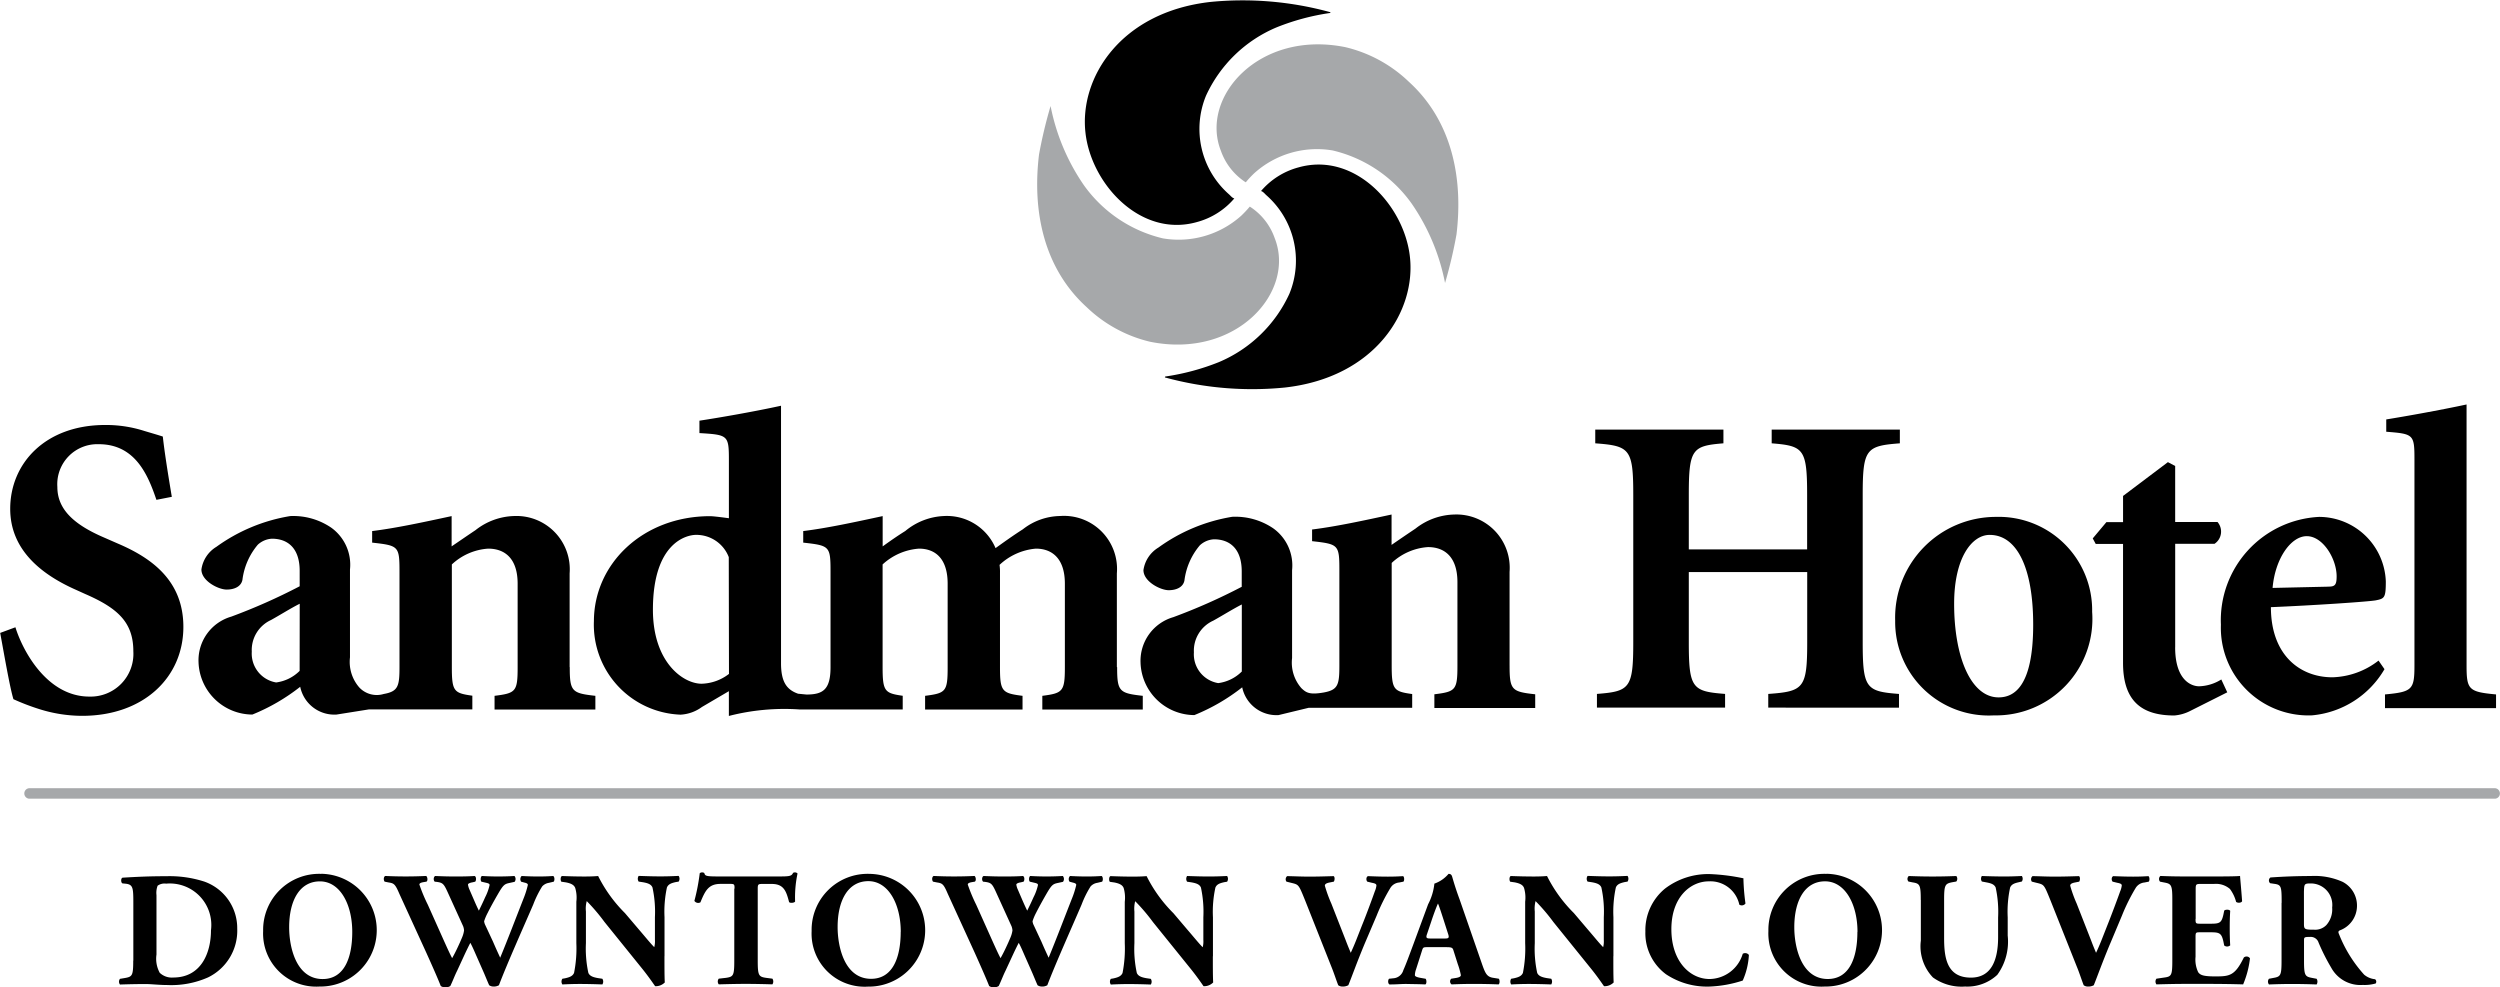 <?xml version="1.0" encoding="UTF-8"?>
<svg xmlns="http://www.w3.org/2000/svg" width="121.949" height="48.167" viewBox="0 0 121.949 48.167">
  <g id="sandman-hotel" transform="translate(0 0)">
    <path id="Path_34725" data-name="Path 34725" d="M9.254,101c.354,1.147,1.542,3.381,3.605,3.381a2.085,2.085,0,0,0,2.147-2.212c0-1.419-.772-2.107-2.355-2.795l-.417-.189C10.483,98.415,9,97.2,9,95.223c0-2.233,1.729-4.09,4.626-4.09a6.113,6.113,0,0,1,1.918.291c.333.1.645.188.9.273.083.75.23,1.689.439,2.94l-.751.147c-.417-1.232-1.042-2.714-2.814-2.714A1.953,1.953,0,0,0,11.3,94.158c0,1.065.77,1.816,2.27,2.461l.667.292c1.668.709,3.21,1.817,3.21,4.07,0,2.462-1.938,4.339-4.939,4.339a6.967,6.967,0,0,1-2.1-.332,10.894,10.894,0,0,1-1.251-.48c-.167-.542-.416-1.981-.646-3.233Zm27.034,1.94V98.373a2.6,2.6,0,0,0-2.689-2.8,3.168,3.168,0,0,0-1.9.688c-.375.251-.771.523-1.167.793V95.577c-1.355.292-2.689.583-3.877.73v.564c1.292.145,1.334.167,1.334,1.419v4.654c0,.933-.067,1.185-.769,1.31v0a1.169,1.169,0,0,1-1.188-.314,1.892,1.892,0,0,1-.458-1.472V98.185a2.224,2.224,0,0,0-.917-2.045,3.287,3.287,0,0,0-2-.564,8.48,8.48,0,0,0-3.6,1.5,1.543,1.543,0,0,0-.73,1.106c0,.563.834.979,1.229.979.376,0,.709-.145.772-.477a3.279,3.279,0,0,1,.75-1.712,1.108,1.108,0,0,1,.687-.292c.793,0,1.355.48,1.355,1.565V99a28.692,28.692,0,0,1-3.334,1.48,2.217,2.217,0,0,0-1.6,2.212,2.641,2.641,0,0,0,2.626,2.566,9.577,9.577,0,0,0,2.334-1.355,1.7,1.7,0,0,0,1.771,1.355l1.582-.252v0h5.044v-.668c-.9-.127-1-.209-1-1.4V97.935a2.873,2.873,0,0,1,1.771-.771c.813,0,1.438.479,1.438,1.711v4.069c0,1.189-.083,1.271-1.126,1.4v.668h4.918v-.668c-1.146-.128-1.25-.21-1.25-1.4Zm-13.17.188a1.986,1.986,0,0,1-1.146.564,1.427,1.427,0,0,1-1.188-1.5,1.609,1.609,0,0,1,.938-1.546c.417-.23.979-.584,1.4-.793Zm39.864-.188V98.373a2.589,2.589,0,0,0-2.772-2.8,3.015,3.015,0,0,0-1.814.648c-.458.292-.895.605-1.332.918a2.579,2.579,0,0,0-2.5-1.566,3.153,3.153,0,0,0-1.9.73c-.4.25-.73.481-1.106.752V95.577c-1.353.292-2.687.583-3.875.73v.564c1.29.145,1.332.167,1.332,1.419v4.654c0,1.087-.357,1.337-1.174,1.337l-.409-.04c-.548-.192-.832-.566-.832-1.485V90.194c-1.334.292-3.022.583-3.98.729v.605c1.4.085,1.437.1,1.437,1.336v2.817c-.459-.062-.792-.1-.916-.1-3.272,0-5.669,2.316-5.669,5.133a4.39,4.39,0,0,0,4.23,4.549,1.941,1.941,0,0,0,1.042-.376l1.312-.77v1.209a10.851,10.851,0,0,1,3.458-.316v0h5.022v-.668c-.876-.127-.981-.209-.981-1.4V97.935a2.925,2.925,0,0,1,1.773-.771c.791,0,1.4.479,1.4,1.711v4.069c0,1.189-.083,1.271-1.1,1.4v.668h4.753v-.668c-1-.127-1.1-.209-1.1-1.4V98.352a2.431,2.431,0,0,0-.022-.395,2.95,2.95,0,0,1,1.771-.793c.792,0,1.416.479,1.416,1.711v4.069c0,1.189-.1,1.271-1.1,1.4v.668h4.9v-.668c-1.146-.128-1.251-.21-1.251-1.4Zm-18.921.335a2.281,2.281,0,0,1-1.334.479c-.9,0-2.376-1.042-2.376-3.61,0-3.3,1.667-3.651,2.1-3.651a1.691,1.691,0,0,1,1.6,1.085Zm38.077-.407V98.3A2.6,2.6,0,0,0,79.448,95.5a3.168,3.168,0,0,0-1.9.688c-.375.251-.771.521-1.166.794V95.5c-1.355.292-2.689.584-3.877.731V96.8c1.29.146,1.331.168,1.331,1.419v4.653c0,.933-.065,1.184-.767,1.31v0c-.69.12-.853.008-1.082-.208a1.887,1.887,0,0,1-.458-1.471V98.218a2.224,2.224,0,0,0-.919-2.044,3.286,3.286,0,0,0-2-.563,8.459,8.459,0,0,0-3.6,1.5,1.543,1.543,0,0,0-.731,1.1c0,.564.835.981,1.23.981.375,0,.709-.145.77-.479a3.279,3.279,0,0,1,.751-1.711,1.1,1.1,0,0,1,.688-.293c.792,0,1.355.48,1.355,1.566v.751a28.394,28.394,0,0,1-3.336,1.48,2.217,2.217,0,0,0-1.6,2.212,2.641,2.641,0,0,0,2.625,2.566,9.552,9.552,0,0,0,2.334-1.355,1.707,1.707,0,0,0,1.772,1.355l1.476-.357h5.044v-.67c-.9-.124-1-.208-1-1.4V97.862a2.863,2.863,0,0,1,1.77-.773c.813,0,1.437.48,1.437,1.711v4.069c0,1.189-.083,1.273-1.125,1.4v.67h4.919v-.67c-1.146-.124-1.25-.207-1.25-1.4Zm-13.064.293a1.986,1.986,0,0,1-1.148.563,1.425,1.425,0,0,1-1.186-1.5,1.606,1.606,0,0,1,.937-1.543c.418-.229.981-.583,1.4-.793v3.275ZM96.653,97.2V94.552c0-2.255-.167-2.4-1.729-2.525v-.668h6.252v.668c-1.647.125-1.812.271-1.812,2.525v7.177c0,2.252.165,2.4,1.77,2.523v.668H94.757v-.668c1.729-.124,1.9-.271,1.9-2.523V98.306H90.881v3.422c0,2.252.168,2.4,1.77,2.523v.668H86.4v-.668c1.6-.124,1.772-.271,1.772-2.523V94.552c0-2.255-.167-2.4-1.854-2.525v-.668H92.57v.668c-1.521.125-1.689.271-1.689,2.525V97.2h5.773Z" transform="translate(-8.502 -70.402)" fill-rule="evenodd"></path>
    <path id="Path_34726" data-name="Path 34726" d="M151.317,101.461a4.705,4.705,0,0,1-4.794,5.05,4.565,4.565,0,0,1-4.814-4.611,4.916,4.916,0,0,1,4.918-5.071,4.555,4.555,0,0,1,4.69,4.632Zm-4.564,4.172c.751,0,1.688-.522,1.688-3.545,0-2.775-.792-4.381-2.125-4.381-.855,0-1.731,1.1-1.731,3.359C144.584,103.694,145.419,105.633,146.753,105.633Zm8.613-2.441c0,1.607.792,1.9,1.167,1.9a2.157,2.157,0,0,0,1.084-.333l.291.627-1.791.9a2.06,2.06,0,0,1-.793.23c-1.6,0-2.5-.71-2.5-2.567v-5.8h-1.332l-.146-.271.667-.794h.812V95.807l2.188-1.649.354.188v2.732h2.065a.715.715,0,0,1-.146,1.064h-1.918v5.05Z" transform="translate(-49.263 -71.615)" fill-rule="evenodd"></path>
    <path id="Path_34727" data-name="Path 34727" d="M172.584,105.434a4.568,4.568,0,0,1-3.541,2.254,4.274,4.274,0,0,1-4.439-4.423,5.046,5.046,0,0,1,4.793-5.258,3.265,3.265,0,0,1,3.251,3.151c0,.792-.064.834-.478.917-.291.063-3.063.251-5.127.335,0,2.336,1.416,3.421,3,3.421a3.825,3.825,0,0,0,2.25-.815l.29.418Zm-2.729-4.026c.313,0,.394-.085.394-.5,0-.854-.666-1.961-1.457-1.961-.771,0-1.543,1.085-1.667,2.525l2.73-.062Z" transform="translate(-56.269 -72.793)" fill-rule="evenodd"></path>
    <path id="Path_34728" data-name="Path 34728" d="M128.837,92.79c0-1.232-.041-1.251-1.376-1.357v-.6c.9-.146,2.564-.439,3.918-.73v12.725c0,1.19.1,1.294,1.438,1.419v.668H127.4v-.668c1.332-.125,1.437-.229,1.437-1.419V92.79h0ZM18.694,114.037a.977.977,0,0,1,.056-.46.573.573,0,0,1,.413-.1,2.024,2.024,0,0,1,2.189,2.279c0,1.081-.468,2.3-1.841,2.3a.855.855,0,0,1-.658-.23,1.425,1.425,0,0,1-.159-.889v-2.9ZM17.56,117.23c0,.73-.046.786-.4.849l-.246.041a.227.227,0,0,0,0,.278q.618-.022,1.237-.024c.285,0,.682.048,1.055.048a4.43,4.43,0,0,0,2.008-.374,2.532,2.532,0,0,0,1.419-2.373,2.407,2.407,0,0,0-1.61-2.3,5.534,5.534,0,0,0-1.847-.261c-.84,0-1.459.031-2.126.071-.1.008-.1.239-.017.279l.152.015c.364.04.38.192.38.945v2.811h0Zm10.684-1.4c0,1.285-.4,2.3-1.444,2.3-1.293,0-1.634-1.555-1.634-2.524,0-1.326.524-2.24,1.5-2.24S28.244,114.475,28.244,115.833ZM26.729,113a2.732,2.732,0,0,0-2.832,2.789,2.59,2.59,0,0,0,2.751,2.707,2.749,2.749,0,1,0,.081-5.5Zm11.105.438a.556.556,0,0,0-.326.175,5.012,5.012,0,0,0-.435.881c-.4.929-1.285,2.907-1.674,3.938a.474.474,0,0,1-.262.064.366.366,0,0,1-.214-.064c-.087-.189-.2-.477-.3-.7l-.333-.755c-.112-.255-.214-.492-.287-.612-.07.136-.164.327-.269.55l-.373.809c-.127.254-.206.484-.333.745a.41.41,0,0,1-.261.065.367.367,0,0,1-.207-.065c-.126-.332-.444-1.048-.713-1.643l-1.3-2.842c-.205-.477-.262-.525-.523-.564l-.2-.04c-.062-.079-.055-.239.032-.278q.995.048,1.991,0c.063.031.1.23.015.278l-.143.024c-.143.024-.2.062-.2.118a7.919,7.919,0,0,0,.412.986l.785,1.754c.221.491.3.659.4.849.1-.173.222-.412.381-.768l.1-.231a1.353,1.353,0,0,0,.1-.349.676.676,0,0,0-.047-.215l-.762-1.675c-.183-.4-.238-.444-.539-.484l-.079-.007c-.08-.065-.063-.247.024-.278.341.015.65.024,1,.024.4,0,.705-.009.913-.024.1.024.087.237.031.278l-.135.032c-.094.015-.214.054-.214.11a.9.9,0,0,0,.071.239l.238.548c.071.167.151.341.222.484.079-.165.159-.325.238-.5l.071-.159a2.445,2.445,0,0,0,.214-.589c0-.056-.032-.08-.159-.11l-.239-.056c-.056-.057-.048-.239.024-.278.23.015.516.024.777.024.31,0,.6-.009.809-.024a.224.224,0,0,1,.009.285l-.222.049c-.269.055-.325.086-.6.563-.19.327-.389.692-.491.9a2.436,2.436,0,0,0-.175.412.6.6,0,0,0,.063.2l.373.8c.19.443.3.666.348.778.381-.921.754-1.906,1.135-2.876a4.285,4.285,0,0,0,.214-.674c0-.055-.047-.087-.151-.111l-.175-.047a.214.214,0,0,1,.024-.278c.255.015.571.024.809.024.278,0,.507-.009.729-.024.072.039.08.214.024.278l-.237.056Zm5.639,3.581c0,.516,0,1.017.016,1.278a.624.624,0,0,1-.468.183c-.008,0-.271-.405-.642-.865l-1.833-2.271a9.3,9.3,0,0,0-.864-1.016,1.379,1.379,0,0,0-.04.507v1.541a5.6,5.6,0,0,0,.119,1.454c.072.166.254.214.461.253l.221.033a.249.249,0,0,1,0,.278q-.531-.021-1.062-.024c-.294,0-.586.008-.888.024a.25.25,0,0,1,0-.278l.134-.023c.214-.049.365-.1.436-.262a6.071,6.071,0,0,0,.112-1.454v-2.018a1.652,1.652,0,0,0-.056-.675c-.056-.134-.175-.214-.452-.269l-.221-.032c-.056-.065-.049-.254.031-.278.373.015.77.024,1.094.024.27,0,.5-.009.667-.024a6.9,6.9,0,0,0,1.308,1.809l.668.786c.356.414.578.693.761.875a1.118,1.118,0,0,0,.033-.358v-1.1a5.555,5.555,0,0,0-.12-1.455c-.071-.167-.245-.213-.459-.253l-.214-.032a.249.249,0,0,1,0-.278c.428.015.737.024,1.063.024.294,0,.579-.009.888-.024a.252.252,0,0,1,0,.278l-.143.024c-.206.048-.356.094-.429.261a5.612,5.612,0,0,0-.118,1.455v1.9h0Zm3.418-3.3c0-.19,0-.23-.191-.23H46.21c-.579,0-.745.318-.983.9a.223.223,0,0,1-.294-.071,9.883,9.883,0,0,0,.261-1.35.189.189,0,0,1,.112-.04.176.176,0,0,1,.11.031c.04.136.064.167.666.167h2.95c.523,0,.643-.009.714-.174a.185.185,0,0,1,.1-.024.165.165,0,0,1,.118.055,5.614,5.614,0,0,0-.118,1.367c-.04.071-.253.086-.294.024-.134-.509-.246-.882-.84-.882h-.475c-.191,0-.214.024-.214.23v3.5c0,.738.047.795.4.849l.316.041a.25.25,0,0,1,0,.278q-.634-.021-1.269-.024c-.381,0-.793.008-1.348.024a.225.225,0,0,1,0-.278l.357-.041c.358-.054.4-.11.4-.849v-3.5Zm8.106,2.1c0,1.285-.4,2.3-1.444,2.3-1.293,0-1.633-1.555-1.633-2.524,0-1.326.523-2.24,1.5-2.24S55,114.475,55,115.833ZM53.484,113a2.732,2.732,0,0,0-2.832,2.789A2.589,2.589,0,0,0,53.4,118.5a2.749,2.749,0,1,0,.081-5.5Zm11.1.438a.549.549,0,0,0-.325.175,4.911,4.911,0,0,0-.437.881c-.395.929-1.285,2.907-1.673,3.938a.47.47,0,0,1-.262.064.363.363,0,0,1-.214-.064c-.087-.189-.2-.477-.3-.7l-.334-.755c-.11-.255-.214-.492-.285-.612-.071.136-.165.327-.269.55l-.375.809c-.126.254-.205.484-.332.745a.408.408,0,0,1-.261.065.364.364,0,0,1-.206-.065c-.128-.332-.445-1.048-.713-1.643l-1.3-2.842c-.205-.477-.26-.525-.524-.564l-.2-.04c-.064-.079-.056-.239.032-.278q.995.048,1.99,0c.062.031.1.23.015.278l-.142.024c-.142.024-.2.062-.2.118a8.047,8.047,0,0,0,.412.986l.786,1.754c.222.491.3.659.4.849.1-.173.222-.412.381-.768l.1-.231a1.37,1.37,0,0,0,.1-.349.685.685,0,0,0-.048-.215l-.762-1.675c-.183-.4-.238-.444-.539-.484l-.079-.007c-.08-.065-.064-.247.023-.278.342.015.651.024,1,.024.4,0,.706-.009.911-.024.1.024.087.237.032.278l-.134.032c-.1.015-.215.054-.215.11a.851.851,0,0,0,.072.239l.236.548c.074.167.152.341.223.484.08-.165.16-.325.238-.5l.072-.159a2.445,2.445,0,0,0,.214-.589c0-.056-.031-.08-.159-.11l-.237-.056c-.058-.057-.049-.239.021-.278a13.04,13.04,0,0,0,1.588,0,.227.227,0,0,1,.009.285l-.222.049c-.271.055-.325.086-.6.563-.189.327-.387.692-.491.9a2.38,2.38,0,0,0-.173.412.574.574,0,0,0,.062.2l.373.8c.191.443.3.666.35.778.38-.921.752-1.906,1.133-2.876a4.214,4.214,0,0,0,.214-.674c0-.055-.048-.087-.151-.111l-.176-.047a.216.216,0,0,1,.024-.278c.255.015.573.024.808.024.28,0,.509-.009.731-.024.072.039.081.214.024.278l-.236.056Zm5.639,3.581c0,.516,0,1.017.016,1.278a.623.623,0,0,1-.467.183c-.008,0-.269-.405-.643-.865L67.3,115.349a9.272,9.272,0,0,0-.865-1.016,1.451,1.451,0,0,0-.038.507v1.541a5.546,5.546,0,0,0,.118,1.454c.072.166.253.214.46.253l.221.033a.253.253,0,0,1,0,.278q-.531-.022-1.063-.024c-.293,0-.586.008-.887.024a.249.249,0,0,1,0-.278l.135-.023c.214-.049.364-.1.437-.262a6.151,6.151,0,0,0,.109-1.454v-2.018a1.692,1.692,0,0,0-.054-.675c-.055-.134-.176-.214-.452-.269l-.222-.032c-.055-.065-.047-.254.033-.278.373.015.768.024,1.094.024.27,0,.5-.009.666-.024a6.9,6.9,0,0,0,1.308,1.809l.667.786c.357.414.579.693.762.875a1.166,1.166,0,0,0,.031-.358v-1.1a5.612,5.612,0,0,0-.118-1.455c-.072-.167-.246-.213-.461-.253l-.214-.032a.253.253,0,0,1,0-.278c.429.015.738.024,1.063.024.294,0,.579-.009.889-.024a.253.253,0,0,1,0,.278l-.142.024c-.206.048-.357.094-.429.261a5.524,5.524,0,0,0-.12,1.455v1.9Zm7.409-.619c-.4.96-.617,1.588-.8,2.032a.538.538,0,0,1-.278.064.333.333,0,0,1-.214-.064c-.087-.214-.222-.635-.333-.9L74.726,114.3c-.325-.8-.309-.771-.69-.865l-.222-.056a.2.2,0,0,1,.033-.269c.4.007.666.024,1.078.024.366,0,.708-.009,1.192-.024.064.046.054.2.007.269l-.237.048c-.142.033-.2.078-.2.151a6.651,6.651,0,0,0,.317.873l.7,1.788c.111.294.191.477.246.611.064-.134.158-.349.253-.586l.293-.747c.206-.5.532-1.389.626-1.659a1.01,1.01,0,0,0,.08-.287c0-.056-.023-.1-.214-.135l-.229-.056c-.065-.063-.065-.23.031-.269.373.015.674.024.974.024.271,0,.508-.009.738-.024.064.031.072.221.016.269l-.206.041a.565.565,0,0,0-.437.278,9.207,9.207,0,0,0-.659,1.332Zm3.213-.247c-.2,0-.246-.024-.167-.239l.2-.594c.121-.366.246-.7.327-.875.072.167.175.492.286.835l.206.643c.071.207.023.23-.16.23Zm.728.422c.279,0,.341.015.381.142l.216.682a3.4,3.4,0,0,1,.151.54c0,.048-.034.1-.214.134l-.253.041a.18.18,0,0,0,.015.278c.364-.015.675-.024,1.071-.024.412,0,.84.008,1.221.024.072-.047.056-.239.008-.278l-.3-.048c-.291-.055-.364-.23-.53-.707l-1.079-3.112q-.2-.538-.357-1.088c-.033-.119-.078-.159-.183-.159a1.585,1.585,0,0,1-.69.476,2.817,2.817,0,0,1-.307,1.01l-.714,1.937c-.214.573-.35.953-.492,1.27a.544.544,0,0,1-.484.4l-.216.023c-.056.064-.064.23.024.278.364,0,.546-.024.818-.024.333.008.65.008.927.024.078-.04.064-.222.016-.278l-.237-.041c-.222-.038-.286-.086-.286-.134a.929.929,0,0,1,.056-.285l.294-.922c.047-.153.071-.159.262-.159h.887Zm8.186.444c0,.516,0,1.017.016,1.278a.626.626,0,0,1-.468.183c-.01,0-.27-.405-.643-.865l-1.833-2.271a9.216,9.216,0,0,0-.866-1.016,1.451,1.451,0,0,0-.038.507v1.541a5.609,5.609,0,0,0,.118,1.454c.072.166.255.214.462.253l.222.033a.257.257,0,0,1,0,.278q-.531-.021-1.063-.024c-.294,0-.587.008-.89.024a.257.257,0,0,1,0-.278l.134-.023c.216-.049.366-.1.438-.262a6.066,6.066,0,0,0,.11-1.454v-2.018a1.652,1.652,0,0,0-.056-.675c-.054-.134-.173-.214-.45-.269l-.222-.032c-.056-.065-.049-.254.03-.278q.548.022,1.1.024c.269,0,.5-.009.664-.024a6.888,6.888,0,0,0,1.311,1.809l.667.786c.357.414.577.693.761.875a1.166,1.166,0,0,0,.031-.358v-1.1a5.532,5.532,0,0,0-.119-1.455c-.071-.167-.246-.213-.459-.253l-.213-.032a.244.244,0,0,1,0-.278c.427.015.736.024,1.063.024.291,0,.577-.009.886-.024a.252.252,0,0,1,0,.278l-.142.024c-.2.048-.358.094-.428.261a5.594,5.594,0,0,0-.119,1.455v1.9h0Zm6.345-3.812a10.442,10.442,0,0,0,.1,1.238.219.219,0,0,1-.3.056,1.442,1.442,0,0,0-1.491-1.136c-.881,0-1.823.756-1.823,2.334s.912,2.43,1.863,2.43a1.714,1.714,0,0,0,1.618-1.23.228.228,0,0,1,.3.056,3.522,3.522,0,0,1-.3,1.249,5.915,5.915,0,0,1-1.61.293,3.615,3.615,0,0,1-2.133-.6,2.49,2.49,0,0,1-1.006-2.079,2.628,2.628,0,0,1,.958-2.1,3.472,3.472,0,0,1,2.2-.707,9.745,9.745,0,0,1,1.632.207Zm5.56,2.621c0,1.285-.4,2.3-1.444,2.3-1.293,0-1.634-1.555-1.634-2.524,0-1.326.525-2.24,1.5-2.24S101.669,114.475,101.669,115.833ZM100.155,113a2.731,2.731,0,0,0-2.832,2.789,2.59,2.59,0,0,0,2.752,2.707,2.749,2.749,0,1,0,.08-5.5Zm4.6,1.271c0-.738-.046-.8-.4-.856l-.2-.041a.189.189,0,0,1,.016-.269c.382.015.778.024,1.159.024s.777-.009,1.158-.024a.213.213,0,0,1,0,.269l-.189.033c-.358.07-.405.127-.405.865v1.835c0,.929.1,1.954,1.307,1.954,1.018,0,1.327-.889,1.327-1.977v-.962a5.553,5.553,0,0,0-.119-1.455c-.072-.167-.246-.213-.459-.253l-.214-.041a.238.238,0,0,1,0-.269q.53.021,1.061.024c.3,0,.59-.009.889-.024a.241.241,0,0,1,0,.269l-.142.033c-.208.048-.358.094-.43.261a5.57,5.57,0,0,0-.118,1.455v.889a2.757,2.757,0,0,1-.507,1.913,2.146,2.146,0,0,1-1.573.572,2.389,2.389,0,0,1-1.568-.444,2.195,2.195,0,0,1-.589-1.794v-1.986h0Zm9.24,2.129c-.4.96-.62,1.588-.8,2.032a.532.532,0,0,1-.276.064.334.334,0,0,1-.216-.064c-.087-.214-.221-.635-.333-.9l-1.285-3.232c-.325-.8-.307-.771-.69-.865l-.222-.056a.2.2,0,0,1,.034-.269c.4.007.664.024,1.078.024.363,0,.707-.009,1.189-.024.065.046.057.2.01.269l-.239.048c-.144.033-.2.078-.2.151a6.534,6.534,0,0,0,.316.873l.7,1.788c.11.294.189.477.244.611.065-.134.16-.349.255-.586l.294-.747c.2-.5.532-1.389.626-1.659a1.062,1.062,0,0,0,.08-.287c0-.056-.024-.1-.216-.135l-.229-.056c-.065-.063-.065-.23.031-.269.373.015.674.024.974.024.273,0,.508-.009.737-.024.065.031.072.221.017.269l-.206.041a.565.565,0,0,0-.437.278,9.324,9.324,0,0,0-.66,1.332l-.577,1.374Zm4.164-1.207c0,.221.008.238.221.238h.549c.412,0,.5-.056.587-.437l.041-.2c.053-.063.252-.063.293.01-.017.253-.024.539-.024.84s.007.589.024.842a.227.227,0,0,1-.293.008l-.041-.2c-.088-.381-.175-.444-.587-.444h-.549c-.213,0-.221.008-.221.246v.945a1.425,1.425,0,0,0,.128.754c.1.143.253.207.832.207.69,0,.958-.024,1.395-.921a.2.2,0,0,1,.3.04,4.636,4.636,0,0,1-.333,1.27q-.915-.026-1.831-.024h-1.033c-.38,0-.768.008-1.365.024a.229.229,0,0,1,0-.278l.374-.055c.357-.048.4-.1.4-.834v-2.963c0-.722-.047-.777-.4-.841l-.2-.04a.2.2,0,0,1,.017-.278c.371.015.761.024,1.142.024h1.681c.509,0,.96-.009,1.064-.024.007.126.062.7.1,1.23-.031.087-.216.1-.293.033a1.836,1.836,0,0,0-.3-.628,1.039,1.039,0,0,0-.775-.246h-.634c-.263,0-.263.015-.263.31V115.2Zm4.2-.779c0-.793-.016-.881-.35-.927l-.213-.032a.182.182,0,0,1,.015-.279q.983-.07,1.968-.071a3.346,3.346,0,0,1,1.555.285,1.3,1.3,0,0,1,.7,1.175,1.279,1.279,0,0,1-.84,1.192c-.078.04-.078.087-.041.174a6.5,6.5,0,0,0,1.23,1.986.978.978,0,0,0,.532.222.15.15,0,0,1,.031.207,1.943,1.943,0,0,1-.626.072,1.619,1.619,0,0,1-1.539-.835,10.023,10.023,0,0,1-.621-1.23.4.4,0,0,0-.419-.277c-.278,0-.291.015-.291.174v.977c0,.73.046.786.4.849l.214.041a.257.257,0,0,1,0,.278q-.583-.023-1.166-.024c-.4,0-.745.008-1.158.024a.225.225,0,0,1,0-.278l.214-.041c.357-.062.4-.119.4-.849v-2.812h0Zm1.088,1.009c0,.277.022.3.491.3a.759.759,0,0,0,.6-.224,1.154,1.154,0,0,0,.285-.856,1.049,1.049,0,0,0-1.038-1.176c-.325,0-.325.024-.339.405Z" transform="translate(-11.061 -70.373)" fill-rule="evenodd"></path>
    <path id="Path_34729" data-name="Path 34729" d="M10.438,117.588a.257.257,0,0,1,0-.511h120.3a.257.257,0,0,1,0,.511Z" transform="translate(-9.023 -78.628)" fill="#a6a8aa"></path>
    <path id="Path_34730" data-name="Path 34730" d="M96.733,62.273l-.011.035a11.341,11.341,0,0,0-2.611.7,6.6,6.6,0,0,0-3.449,3.338,4.25,4.25,0,0,0,1.122,4.809c.074.064.159.181.26.2a3.634,3.634,0,0,1-1.825,1.153c-2.739.775-5.148-1.843-5.434-4.338-.316-2.67,1.686-5.905,6.1-6.4A16.119,16.119,0,0,1,96.733,62.273ZM88.659,80.079a.253.253,0,0,1,.01-.035,11.445,11.445,0,0,0,2.612-.7,6.594,6.594,0,0,0,3.448-3.336A4.249,4.249,0,0,0,93.608,71.2c-.073-.064-.16-.182-.262-.205a3.636,3.636,0,0,1,1.825-1.153c2.741-.776,5.15,1.844,5.435,4.338.316,2.669-1.685,5.907-6.1,6.4a16.127,16.127,0,0,1-5.851-.494Z" transform="translate(-31.834 -61.676)" fill-rule="evenodd"></path>
    <path id="Path_34731" data-name="Path 34731" d="M82.06,67.8a10.3,10.3,0,0,0,1.62,3.856,6.6,6.6,0,0,0,3.86,2.6,4.574,4.574,0,0,0,3.825-1.11,5.367,5.367,0,0,0,.41-.438.049.049,0,0,0,.016.006,3,3,0,0,1,1.2,1.528c1.04,2.618-1.864,5.909-6.076,5.057a6.7,6.7,0,0,1-3.1-1.693c-2.087-1.9-2.655-4.672-2.319-7.441A22.785,22.785,0,0,1,82.06,67.8ZM101.3,76.424a10.254,10.254,0,0,0-1.621-3.857,6.581,6.581,0,0,0-3.859-2.6,4.57,4.57,0,0,0-3.824,1.11,4.777,4.777,0,0,0-.409.438l-.018,0a3.022,3.022,0,0,1-1.2-1.528c-1.041-2.619,1.863-5.912,6.073-5.058a6.705,6.705,0,0,1,3.1,1.693c2.086,1.9,2.654,4.673,2.318,7.441a22.536,22.536,0,0,1-.557,2.365Z" transform="translate(-30.813 -62.628)" fill="#a6a8aa" fill-rule="evenodd"></path>
  </g>
</svg>
